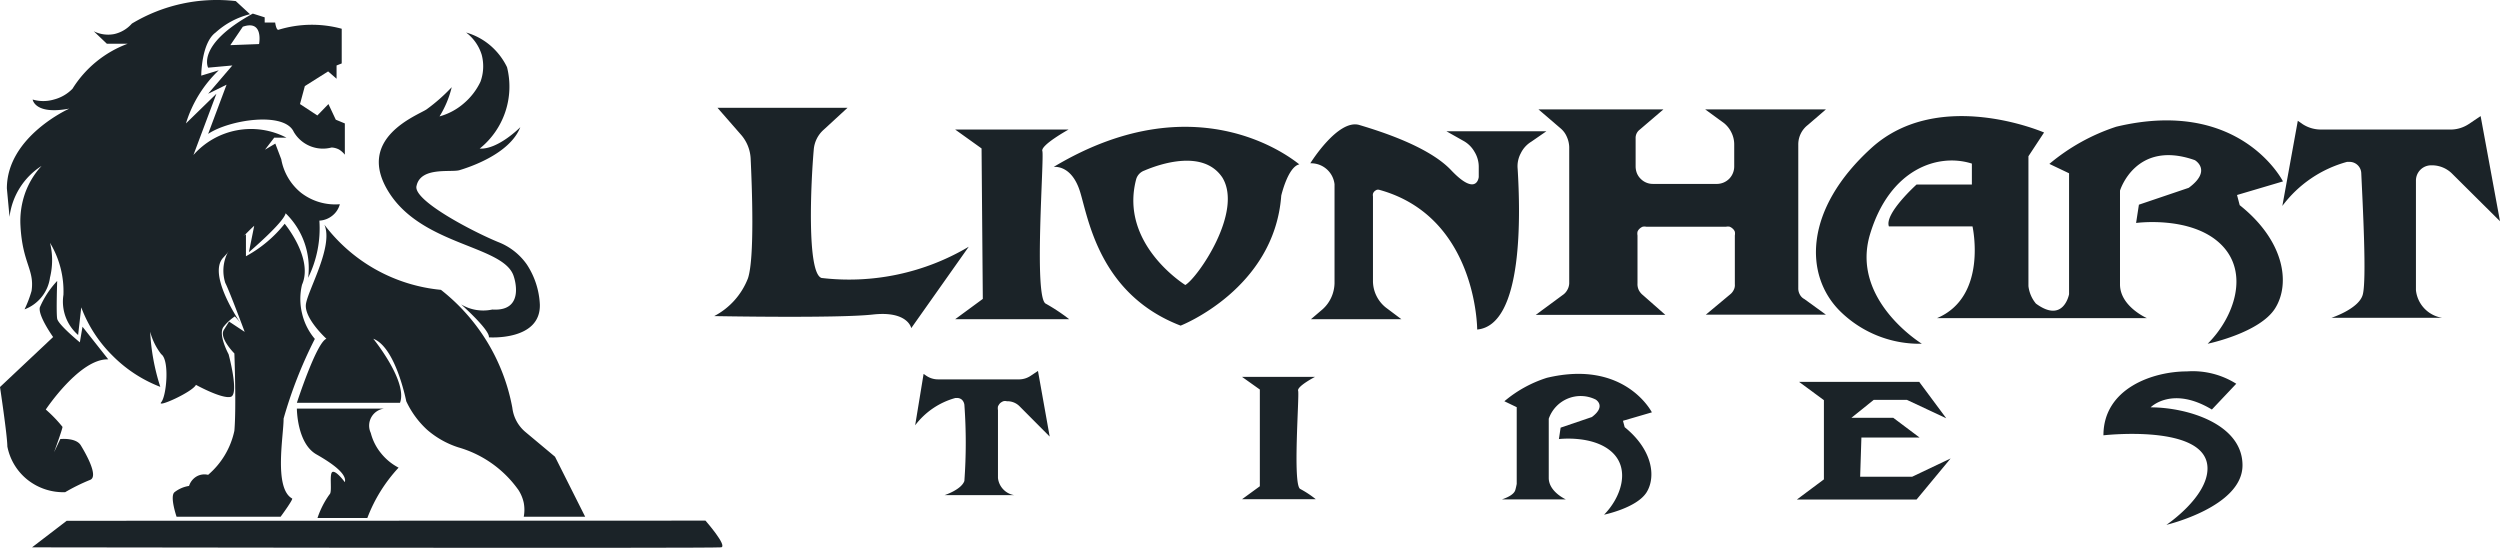 <svg xmlns="http://www.w3.org/2000/svg" viewBox="0 0 160 35.05"><defs><style>.cls-1{fill:#1b2328;}</style></defs><g id="Layer_2" data-name="Layer 2"><g id="Layer_1-2" data-name="Layer 1"><path class="cls-1" d="M45.15,33.32s1.44,1.64,1,1.71-44.1,0-44.1,0l2.22-1.7Z"/><path class="cls-1" d="M37.45,33.07H33.52a2.42,2.42,0,0,0,0-.89,2.46,2.46,0,0,0-.34-.82,7.11,7.11,0,0,0-3.85-2.73,5.71,5.71,0,0,1-2-1.13A5.8,5.8,0,0,1,26,25.68s-.67-3.46-2.11-4c0,0,2.22,2.73,1.71,4.1H19s1.25-3.86,1.89-4.1c0,0-1.44-1.31-1.31-2.22s1.78-3.71,1.18-5.08a10.6,10.6,0,0,0,7.46,4.17,12.46,12.46,0,0,1,4.57,7.55,2.38,2.38,0,0,0,.84,1.55l1.89,1.58Z"/><path class="cls-1" d="M33.72,16.93a4,4,0,0,0-1.84-1.44c-1.63-.67-5.49-2.68-5.22-3.6.27-1.24,2.22-.84,2.75-1s3.2-1,3.89-2.75c0,0-1.42,1.44-2.6,1.37a5.09,5.09,0,0,0,1.75-5.21,4.28,4.28,0,0,0-1.07-1.39,4.16,4.16,0,0,0-1.55-.83,2.83,2.83,0,0,1,1,1.43,2.88,2.88,0,0,1-.08,1.72,4.15,4.15,0,0,1-1.07,1.39,4,4,0,0,1-1.55.83,6.4,6.4,0,0,0,.78-1.87A11.33,11.33,0,0,1,27.3,7c-.6.4-4.59,1.85-2.41,5.31s7.43,3.39,8,5.41c0,0,.77,2.23-1.38,2.09a2.75,2.75,0,0,1-2-.33s1.85,1.64,1.78,2.11c0,0,3.33.24,3.26-2.11A5.09,5.09,0,0,0,33.72,16.93ZM19.27,12.34A3.57,3.57,0,0,1,18,10.19l-.38-1-.66.39.59-.77h.78a4.91,4.91,0,0,0-5.95,1.11L13.85,6,11.9,7.9A7.87,7.87,0,0,1,14,4.5l-1.12.34s0-2.09.92-2.76A5.08,5.08,0,0,1,16,.91L15.09.07A10.54,10.54,0,0,0,8.44,1.51a2.12,2.12,0,0,1-1.13.67A2.05,2.05,0,0,1,6,2l.84.8H8.17A7.05,7.05,0,0,0,4.64,5.68a2.55,2.55,0,0,1-1.19.69,2.42,2.42,0,0,1-1.36,0s.13,1,2.35.58c0,0-4,1.78-4,5.11l.17,1.82a4.51,4.51,0,0,1,2.05-3.26A5.13,5.13,0,0,0,1.6,12.38a5.39,5.39,0,0,0-.29,2.07c.13,2.42.91,2.8.71,4.17a7.38,7.38,0,0,1-.45,1.18A2.55,2.55,0,0,0,2.67,19a2.5,2.5,0,0,0,.53-1.24,4.63,4.63,0,0,0,0-2.22,6,6,0,0,1,.86,3.33A2.83,2.83,0,0,0,5,21.44l.2-1.77a8.52,8.52,0,0,0,2,3.09,8.71,8.71,0,0,0,3.06,2,13.66,13.66,0,0,1-.65-3.53,4,4,0,0,0,.71,1.44c.54.38.34,2.67,0,3.07s2-.65,2.22-1.11c0,0,1.65.91,2.22.77s-.13-2.73-.13-2.73-.71-1.3-.31-1.77a3.14,3.14,0,0,1,.71-.65,3.91,3.91,0,0,1,.37.44c-.42-.62-2-3.14-1.15-4.16l.49-.54h0c.25-.26.49-.53.75-.78s.51-.52.78-.76l-.34,1.69s2.22-1.89,2.35-2.49a4.88,4.88,0,0,1,1.44,4.13,7.14,7.14,0,0,0,.72-3.66,1.43,1.43,0,0,0,.82-.31,1.39,1.39,0,0,0,.49-.74A3.57,3.57,0,0,1,19.27,12.34ZM24.38,29a3.35,3.35,0,0,1-.65-1.29,1.1,1.1,0,0,1,.85-1.56H19s0,2.22,1.25,2.93,1.95,1.32,1.82,1.78c0,0-.53-.73-.78-.66s0,1.3-.2,1.44a5.67,5.67,0,0,0-.77,1.51h3.19a9.84,9.84,0,0,1,2-3.22A3.52,3.52,0,0,1,24.38,29Z"/><path class="cls-1" d="M21.49,7.66l-.47-1-.71.73L19.2,6.66l.31-1.15L21,4.57l.54.47V4.19l.33-.13V1.84a7.28,7.28,0,0,0-4.06.07c-.14,0-.2-.47-.2-.47h-.67V1.11L16.18.87c-3.64,2-2.86,3.46-2.86,3.46l1.55-.14L13.32,6l1.18-.58L13.32,8.57c1.35-.91,4.88-1.45,5.48-.13a2.16,2.16,0,0,0,2.42,1,1.15,1.15,0,0,1,.48.13,1.46,1.46,0,0,1,.37.33v-2ZM16.58,2.82l-1.84.07.8-1.18C16.89,1.24,16.58,2.82,16.58,2.82Z"/><path class="cls-1" d="M18.69,31.9c.13,0-.73,1.17-.73,1.17H11.3s-.45-1.31-.13-1.57a2,2,0,0,1,.93-.4,1.08,1.08,0,0,1,.47-.6,1,1,0,0,1,.75-.11A5.1,5.1,0,0,0,15,27.57c.13-1.49,0-4.95,0-4.95s-1-1-.67-1.51l.33-.53,1,.66s-1-2.68-1.24-3.13a2.57,2.57,0,0,1,.08-1.79A2.53,2.53,0,0,1,15.74,15V16.4a8.15,8.15,0,0,0,2.48-2.08s1.85,2.22,1.11,3.9a3.9,3.9,0,0,0,0,1.83,3.85,3.85,0,0,0,.82,1.64,28.16,28.16,0,0,0-2,5.1C18.16,27.83,17.51,31.23,18.69,31.9Z"/><path class="cls-1" d="M6.93,23,5.28,20.91l-.17,1S3.73,20.78,3.66,20.4s0-2.42,0-2.42a5.83,5.83,0,0,0-1.11,1.69c-.13.53.85,1.9.85,1.9L0,24.77s.47,3.13.47,3.8a3.6,3.6,0,0,0,1.31,2.15,3.69,3.69,0,0,0,2.39.78,12.19,12.19,0,0,1,1.58-.78c.6-.2-.27-1.71-.58-2.22s-1.31-.4-1.31-.4l-.4.84S4,27.46,4,27.32a8.63,8.63,0,0,0-1.07-1.11S5.11,22.93,6.93,23Z"/><path class="cls-1" d="M45.92,6.9h8.32L52.73,8.29a1.9,1.9,0,0,0-.65,1.29c-.19,2.16-.45,7.91.5,8.21a15,15,0,0,0,9.42-2L58.32,21s-.21-1.12-2.46-.87-10.15.1-10.15.1a4.61,4.61,0,0,0,2.16-2.42c.43-1.3.26-5.8.17-7.69a2.5,2.5,0,0,0-.6-1.48Z"/><path class="cls-1" d="M61.13,8.29h7.26s-1.81,1-1.68,1.38-.56,9.33.21,9.76a11.91,11.91,0,0,1,1.51,1h-7.3l1.77-1.3-.08-9.63Z"/><path class="cls-1" d="M67.44,10.68c.08,0,1.16-.12,1.69,1.61s1.25,6.56,6.43,8.55c0,0,6-2.34,6.44-8.32,0,0,.43-1.86,1.16-2C83.12,10.53,76.92,5,67.44,10.68Zm8.42,7.56s-4.23-2.61-3.15-6.75a.83.83,0,0,1,.52-.57c1-.43,3.78-1.38,5,.44C79.58,13.56,76.64,17.79,75.86,18.24Zm8-7.79S85.63,7.59,87,8s4.44,1.38,5.87,2.89,1.73.75,1.77.44v-.61a1.84,1.84,0,0,0-.27-1,1.82,1.82,0,0,0-.72-.71l-1.08-.61h6.4L98,9.07a1.77,1.77,0,0,0-.67.74,1.75,1.75,0,0,0-.2,1c.17,2.81.39,10-2.59,10.28,0,0,0-7.21-6.26-8.94a.32.32,0,0,0-.17,0,.56.56,0,0,0-.15.1.38.38,0,0,0-.09.15.47.47,0,0,0,0,.17V18a2.15,2.15,0,0,0,.22.93,2.19,2.19,0,0,0,.6.75l1,.75H83.9l.75-.64a2.28,2.28,0,0,0,.55-.75,2.33,2.33,0,0,0,.21-.9V11.79a1.51,1.51,0,0,0-1.51-1.34Z"/><path class="cls-1" d="M98.46,7h8l-1.52,1.3a.66.66,0,0,0-.26.56v1.79a1.22,1.22,0,0,0,.08.43,1.05,1.05,0,0,0,.25.37,1.08,1.08,0,0,0,.79.32h4.11a1.12,1.12,0,0,0,.77-.34,1.13,1.13,0,0,0,.31-.78V9.24a1.71,1.71,0,0,0-.17-.74,1.76,1.76,0,0,0-.47-.61L109.13,7h7.73L115.7,8a1.58,1.58,0,0,0-.45.55,1.56,1.56,0,0,0-.16.7v9.2a.79.79,0,0,0,.1.4.68.68,0,0,0,.29.29l1.38,1h-7.69l1.56-1.3a.8.8,0,0,0,.23-.29.65.65,0,0,0,.07-.36V15.07a.67.67,0,0,0,0-.24.5.5,0,0,0-.13-.19.63.63,0,0,0-.2-.13.59.59,0,0,0-.23,0h-5.11a.59.59,0,0,0-.23,0,.63.63,0,0,0-.2.13.5.5,0,0,0-.13.19.67.67,0,0,0,0,.24v3.07a.88.88,0,0,0,.08.42,1,1,0,0,0,.27.33l1.43,1.26H98.29L100,18.89a.92.92,0,0,0,.3-.32.94.94,0,0,0,.13-.43V9.41a1.73,1.73,0,0,0-.16-.67,1.44,1.44,0,0,0-.41-.54Z"/><path class="cls-1" d="M123,22s-4.58-2.8-3.32-7,4.36-5.22,6.52-4.53v1.34h-3.54s-2.07,1.86-1.77,2.68h5.35s1,4.49-2.27,5.87H137.4s-1.72-.75-1.72-2.16,0-6,0-6,1-3.29,4.79-1.95c0,0,1.13.65-.39,1.77l-3.19,1.08-.18,1.17s3.5-.48,5.4,1.34.87,4.71-.82,6.39c0,0,3.33-.69,4.32-2.27s.6-4.32-2.27-6.6l-.17-.65,2.94-.87s-2.72-5.4-10.67-3.5a12.88,12.88,0,0,0-4.28,2.38l1.26.6v7.74s-.35,1.9-2.12.6a2.13,2.13,0,0,1-.48-1.12c0-.65,0-8.31,0-8.31l1-1.52s-6.74-2.93-11.06,1-4.3,8.14-2,10.43A7.24,7.24,0,0,0,123,22Z"/><path class="cls-1" d="M147.06,7.73l.3.21a2.14,2.14,0,0,0,1.17.35h8.38A2.12,2.12,0,0,0,158,7.94l.76-.51L160,14.16l-3.09-3.07a1.83,1.83,0,0,0-1.29-.51,1,1,0,0,0-.39.07,1,1,0,0,0-.32.21,1,1,0,0,0-.22.33,1,1,0,0,0-.07.38v7a2,2,0,0,0,1.68,1.77h-7.09s1.73-.56,2-1.46,0-5.83-.09-7.82a.75.75,0,0,0-.75-.7h-.16a7.69,7.69,0,0,0-4.14,2.82Z"/><path class="cls-1" d="M79.49,24.12h4.67s-1.17.61-1.08.89-.36,6,.13,6.28a6.38,6.38,0,0,1,1,.66H79.49l1.14-.83,0-6.19Z"/><path class="cls-1" d="M105.38,31.51c-.63,1-2.72,1.43-2.72,1.43,1.06-1.07,1.71-2.89.51-4s-3.4-.84-3.4-.84l.11-.73,2-.68c.95-.71.24-1.12.24-1.12a2.16,2.16,0,0,0-3,1.23s0,2.91,0,3.79,1.09,1.37,1.09,1.37H96.13c.61-.21.8-.43.85-.6s.09-.39.09-.39h0V26.06l-.79-.38A7.92,7.92,0,0,1,99,24.18c5-1.19,6.72,2.21,6.72,2.21l-1.85.54.11.41C105.76,28.78,106,30.51,105.38,31.51Z"/><path class="cls-1" d="M59.11,23.93l.19.13a1.33,1.33,0,0,0,.73.22h5.22a1.34,1.34,0,0,0,.7-.22l.48-.32.75,4.2L65.25,26a1.09,1.09,0,0,0-.81-.32.45.45,0,0,0-.23,0,.74.74,0,0,0-.21.13.86.86,0,0,0-.13.2.69.69,0,0,0,0,.24v4.34a1.24,1.24,0,0,0,.34.73,1.23,1.23,0,0,0,.71.37H60.45s1.08-.35,1.27-.91a33.77,33.77,0,0,0,0-4.88.56.56,0,0,0-.15-.31.47.47,0,0,0-.32-.12h-.1a4.82,4.82,0,0,0-2.58,1.75Z"/><path class="cls-1" d="M141.56,26.21l1.56-1.65a5.23,5.23,0,0,0-3.16-.79c-2.18,0-5.34,1.09-5.34,4.09,0,0,6.66-.76,6.66,2.12,0,1.85-2.63,3.61-2.63,3.61s4.87-1.15,4.87-3.81-3.56-3.71-5.88-3.71C137.64,26.07,139,24.67,141.56,26.21Z"/><polygon class="cls-1" points="124.56 26.77 122.83 24.44 115.14 24.44 116.73 25.61 116.73 30.68 115 31.97 122.66 31.97 124.84 29.34 122.38 30.51 119.05 30.51 119.13 28 122.85 28 121.17 26.74 118.49 26.74 119.92 25.59 122.04 25.59 124.56 26.77"/></g></g></svg>